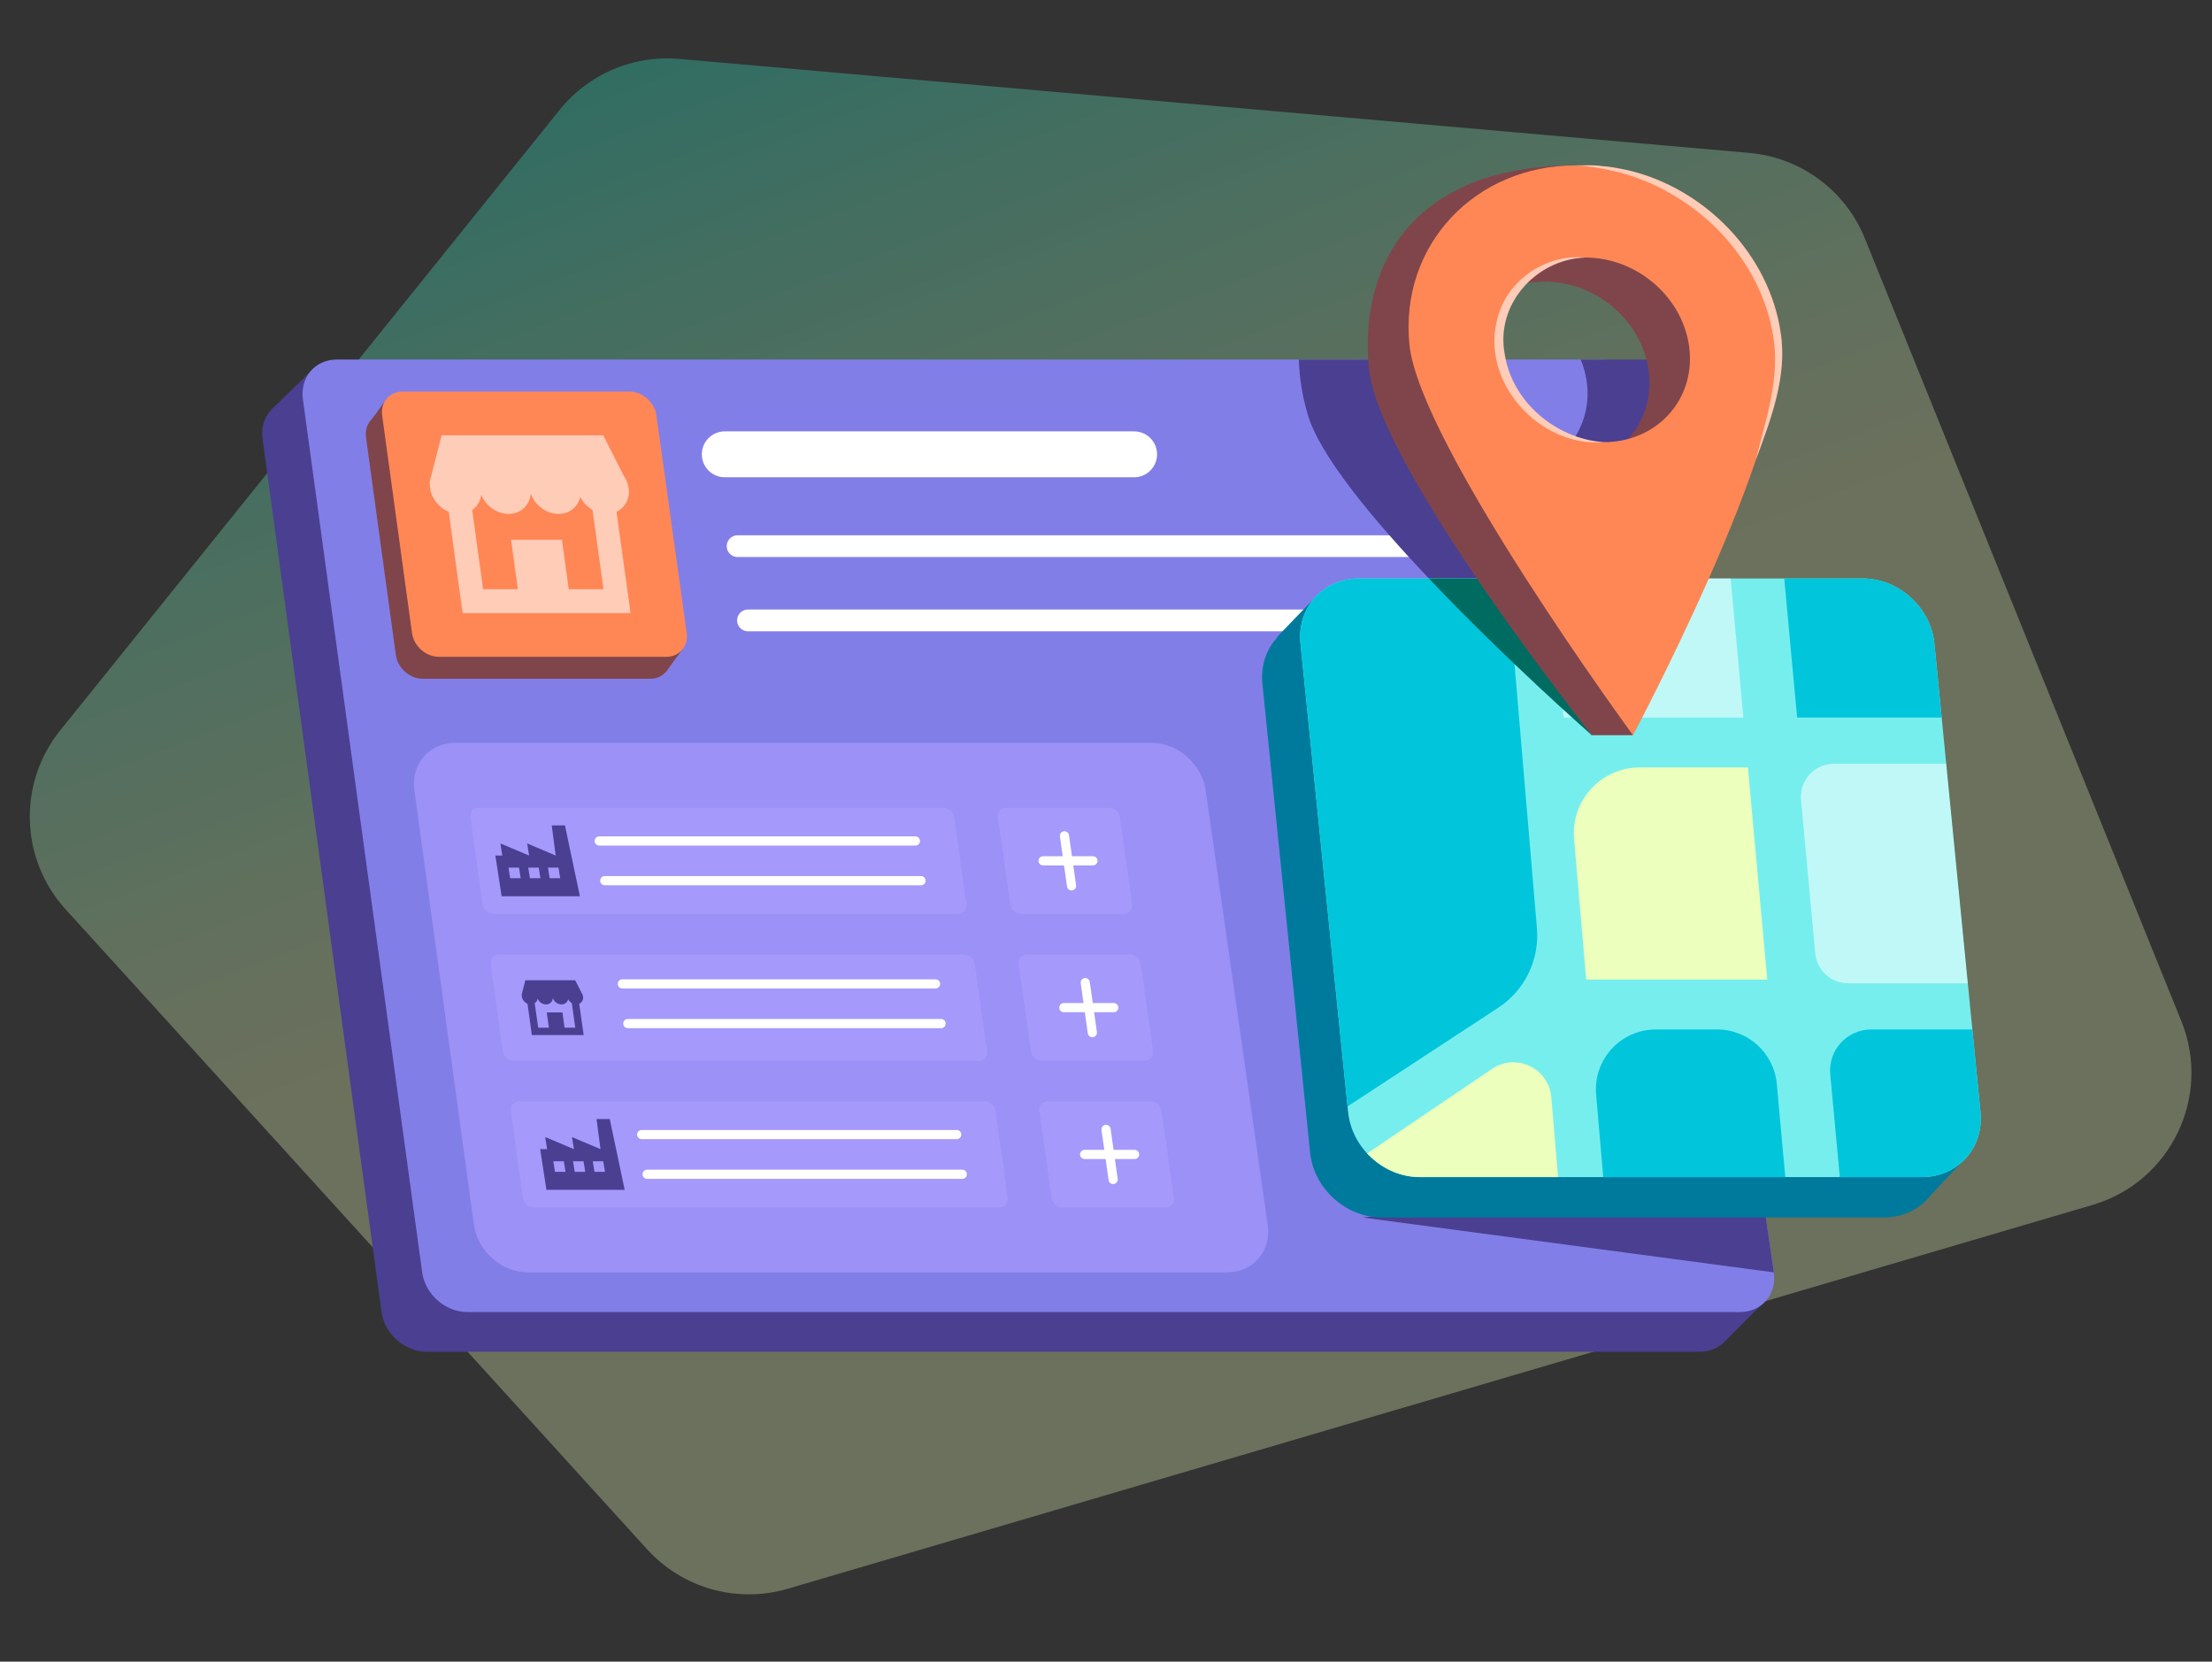 <svg xmlns="http://www.w3.org/2000/svg" xmlns:xlink="http://www.w3.org/1999/xlink" id="Layer_1" data-name="Layer 1" viewBox="0 0 241 181"><rect x="0" y="0" width="241" height="181" fill="#333333" stroke="none"/><defs><linearGradient id="linear-gradient" x1="141.602" x2="59.764" y1="156.825" y2="-57.346" gradientUnits="userSpaceOnUse"><stop offset=".329" stop-color="#ecffbc"/><stop offset=".379" stop-color="#dbfebd"/><stop offset=".479" stop-color="#affbc2"/><stop offset=".617" stop-color="#69f7c9"/><stop offset=".789" stop-color="#09f1d3"/><stop offset=".806" stop-color="#00f1d5"/></linearGradient><clipPath id="clippath"><path fill="none" d="M154.685,128.219h54.703c3.913,0,6.774-3.168,6.389-7.075l-5.024-51.059c-.385-3.908-3.878-7.075-7.804-7.075h-54.875c-3.925,0-6.785,3.168-6.388,7.075l5.194,51.059c.398,3.908,3.892,7.075,7.805,7.075Z" clip-rule="evenodd"/></clipPath></defs><path fill="url(#linear-gradient)" d="M6.562,79.555L60.988,11.951c3.138-3.897,8.012-5.974,12.996-5.536l116.603,10.24c5.615.493,10.48,4.093,12.594,9.319l34.482,85.262c3.324,8.219-1.168,17.513-9.673,20.014l-142.158,41.811c-5.513,1.621-11.468-.049-15.333-4.302L7.146,99.05c-4.969-5.468-5.217-13.74-.584-19.495Z" opacity=".3"/><g><g><path fill="#4a3f91" d="M185.187,147.244H46.481c-2.387,0-4.585-1.935-4.911-4.322l-12.963-95.112c-.325-2.387,1.333-4.322,3.703-4.322h137.755c2.37,0,4.574,1.935,4.923,4.322l13.89,95.112c.349,2.387-1.304,4.322-3.691,4.322Z"/><polygon fill="#4a3f91" points="187.989 146.05 192.627 141.415 186.422 140.251 187.989 146.05"/><polygon fill="#4a3f91" points="29.642 44.551 34.44 39.878 38.387 46.806 29.642 44.551"/><path fill="#827ee8" d="M189.574,142.92H50.908c-2.386,0-4.585-1.935-4.911-4.322l-12.995-95.112c-.326-2.387,1.331-4.322,3.7-4.322h137.715c2.37,0,4.574,1.935,4.923,4.322l13.921,95.112c.349,2.387-1.302,4.322-3.688,4.322Z"/><path fill="#80454b" d="M70.838,73.938h-24.775c-1.426,0-2.741-1.162-2.938-2.595l-3.248-23.703c-.196-1.433.798-2.595,2.221-2.595h24.727c1.423,0,2.739,1.162,2.938,2.595l3.296,23.703c.199,1.433-.795,2.595-2.221,2.595Z"/><polygon fill="#80454b" points="72.57 73.163 74.426 70.629 70.642 69.089 72.57 73.163"/><polygon fill="#80454b" points="40.23 46.027 42.214 43.342 43.507 46.027 40.23 46.027"/><path fill="#ff8755" d="M72.597,71.546h-24.771c-1.426,0-2.741-1.162-2.938-2.595l-3.252-23.703c-.197-1.433.798-2.595,2.221-2.595h24.723c1.423,0,2.738,1.162,2.938,2.595l3.299,23.703c.199,1.433-.795,2.595-2.22,2.595Z"/><path fill="#ab9eff" d="M133.682,138.598H57.52c-2.859,0-5.494-2.319-5.886-5.18l-6.485-47.319c-.392-2.861,1.599-5.18,4.447-5.18h75.871c2.848,0,5.488,2.319,5.896,5.18l6.756,47.319c.408,2.861-1.578,5.18-4.437,5.18Z" opacity=".6"/><polygon fill="#ffccb7" points="64.492 55.083 65.753 64.183 61.965 64.183 61.22 58.795 55.679 58.795 56.422 64.183 52.635 64.183 51.382 55.083 48.838 55.381 50.048 64.183 50.406 66.783 52.993 66.783 56.781 66.783 62.325 66.783 66.113 66.783 68.701 66.783 68.34 64.183 67.077 55.083 64.492 55.083"/><path fill="#ffccb7" d="M68.358,52.619h.001l-.003-.005c-.09-.266-.224-.512-.378-.746l-2.258-4.451h-17.602l-1.338,5.202h.055c-.011.177-.005.36.021.549.213,1.552,1.637,2.81,3.179,2.81,1.29,0,2.242-.884,2.399-2.079.486,1.195,1.682,2.079,2.972,2.079,1.335,0,2.317-.944,2.42-2.203.45,1.259,1.693,2.203,3.028,2.203,1.207,0,2.119-.775,2.359-1.855.539,1.079,1.666,1.855,2.873,1.855,1.542,0,2.618-1.258,2.403-2.81-.026-.188-.071-.371-.131-.549Z"/><line x1="78.965" x2="123.563" y1="49.488" y2="49.488" fill="none" stroke="#fff" stroke-linecap="round" stroke-miterlimit="10" stroke-width="5"/><line x1="80.362" x2="158.423" y1="59.492" y2="59.492" fill="none" stroke="#fff" stroke-linecap="round" stroke-miterlimit="10" stroke-width="2.368"/><line x1="81.491" x2="159.595" y1="67.58" y2="67.58" fill="none" stroke="#fff" stroke-linecap="round" stroke-miterlimit="10" stroke-width="2.368"/><polygon fill="#4a3f91" points="148.441 132.62 193.262 138.598 191.728 128.118 148.441 132.62"/><path fill="#ab9eff" d="M104.404,99.553h-50.656c-.572,0-1.1-.465-1.179-1.039l-1.305-9.493c-.079-.574.321-1.039.892-1.039h50.617c.572,0,1.101.465,1.181,1.039l1.338,9.493c.081.574-.317,1.039-.889,1.039Z" opacity=".6"/><path fill="#ab9eff" d="M106.657,115.545h-50.71c-.573,0-1.101-.465-1.18-1.039l-1.305-9.493c-.079-.574.321-1.039.893-1.039h50.671c.572,0,1.102.465,1.183,1.039l1.338,9.493c.081.574-.318,1.039-.89,1.039Z" opacity=".6"/><path fill="#ab9eff" d="M108.909,131.536h-50.764c-.573,0-1.102-.465-1.181-1.039l-1.305-9.493c-.079-.574.322-1.039.894-1.039h50.725c.573,0,1.103.465,1.184,1.039l1.338,9.493c.081.574-.318,1.039-.892,1.039Z" opacity=".6"/><path fill="#ab9eff" d="M122.473,99.553h-11.231c-.572,0-1.102-.465-1.183-1.039l-1.341-9.493c-.081-.574.317-1.039.888-1.039h11.222c.572,0,1.101.465,1.183,1.039l1.349,9.493c.082.574-.316,1.039-.888,1.039Z" opacity=".6"/><path fill="#ab9eff" d="M124.745,115.545h-11.243c-.573,0-1.103-.465-1.184-1.039l-1.341-9.493c-.081-.574.317-1.039.889-1.039h11.234c.572,0,1.102.465,1.184,1.039l1.349,9.493c.082.574-.317,1.039-.889,1.039Z" opacity=".6"/><path fill="#ab9eff" d="M127.016,131.536h-11.255c-.573,0-1.104-.465-1.185-1.039l-1.341-9.493c-.081-.574.318-1.039.89-1.039h11.246c.573,0,1.103.465,1.185,1.039l1.349,9.493c.082.574-.317,1.039-.89,1.039Z" opacity=".6"/><line x1="65.289" x2="99.736" y1="91.606" y2="91.606" fill="none" stroke="#fff" stroke-linecap="round" stroke-miterlimit="10"/><line x1="65.884" x2="100.344" y1="95.93" y2="95.93" fill="none" stroke="#fff" stroke-linecap="round" stroke-miterlimit="10"/><path fill="#4a3f91" d="M61.553,89.911h-1.44l.43,3.282-3.106-1.318.211,1.318-3.128-1.318.204,1.318h-.752l.681,4.432h8.527l-1.628-7.713ZM56.728,95.661h-1.146l-.179-1.15h1.144l.181,1.15ZM58.881,95.661h-1.146l-.183-1.15h1.144l.186,1.15ZM61.034,95.661h-1.147l-.188-1.15h1.144l.19,1.15Z"/><path fill="#4a3f91" d="M66.434,121.893h-1.44l.43,3.282-3.106-1.318.211,1.318-3.128-1.318.204,1.318h-.752l.681,4.432h8.527l-1.628-7.713ZM61.609,127.644h-1.146l-.179-1.15h1.144l.181,1.15ZM63.762,127.644h-1.146l-.183-1.15h1.144l.186,1.15ZM65.915,127.644h-1.147l-.188-1.15h1.144l.19,1.15Z"/><g><line x1="113.644" x2="119.076" y1="93.768" y2="93.768" fill="none" stroke="#fff" stroke-linecap="round" stroke-miterlimit="10"/><line x1="116.746" x2="115.973" y1="96.494" y2="91.042" fill="none" stroke="#fff" stroke-linecap="round" stroke-miterlimit="10"/></g><g><line x1="115.907" x2="121.345" y1="109.759" y2="109.759" fill="none" stroke="#fff" stroke-linecap="round" stroke-miterlimit="10"/><line x1="119.012" x2="118.239" y1="112.485" y2="107.033" fill="none" stroke="#fff" stroke-linecap="round" stroke-miterlimit="10"/></g><g><line x1="118.17" x2="123.614" y1="125.75" y2="125.75" fill="none" stroke="#fff" stroke-linecap="round" stroke-miterlimit="10"/><line x1="121.278" x2="120.505" y1="128.476" y2="123.024" fill="none" stroke="#fff" stroke-linecap="round" stroke-miterlimit="10"/></g><line x1="67.805" x2="101.926" y1="107.175" y2="107.175" fill="none" stroke="#fff" stroke-linecap="round" stroke-miterlimit="10"/><line x1="68.4" x2="102.534" y1="111.498" y2="111.498" fill="none" stroke="#fff" stroke-linecap="round" stroke-miterlimit="10"/><line x1="69.913" x2="104.234" y1="123.588" y2="123.588" fill="none" stroke="#fff" stroke-linecap="round" stroke-miterlimit="10"/><line x1="70.508" x2="104.842" y1="127.912" y2="127.912" fill="none" stroke="#fff" stroke-linecap="round" stroke-miterlimit="10"/><path fill="#4a3f91" d="M63.478,111.944l-.374-2.607c.29-.121.467-.43.421-.794-.01-.056-.028-.112-.047-.168-.028-.084-.066-.159-.112-.234l-.701-1.364h-5.428l-.411,1.598h.019c0,.057,0,.112.009.168.047.355.299.663.617.794l.364,2.607.112.803h5.643l-.112-.803ZM61.506,111.944l-.224-1.663h-1.71l.234,1.663h-1.168l-.383-2.663c.177-.112.29-.29.318-.514.149.374.514.645.916.645.411,0,.71-.29.748-.682.14.392.523.682.934.682.374,0,.654-.243.729-.57.084.178.225.327.402.43l.374,2.672h-1.168Z"/></g><path fill="#4a3f91" fill-rule="evenodd" d="M182.296,39.169h-10.086c.157.345.282.71.386,1.086,1.524,5.335-1.775,10.535-7.424,11.548-5.649,1.023-11.433-2.537-12.957-7.883-.47-1.65-.491-3.268-.115-4.75h-10.587c.052,1.994.386,3.988.95,5.93,1.263,4.417,7.006,11.37,13.208,17.907h23.169c2.339-8.593,4.375-18.314,3.456-23.837Z"/><g><g><path fill="#007a9c" fill-rule="evenodd" d="M150.539,132.62h54.703c3.913,0,6.774-3.168,6.389-7.075l-5.024-51.059c-.385-3.908-3.878-7.075-7.804-7.075h-54.875c-3.925,0-6.785,3.168-6.388,7.075l5.194,51.059c.398,3.908,3.892,7.075,7.805,7.075Z"/><polygon fill="#007a9c" points="139.115 69.407 143.574 64.766 147.935 70.597 139.115 69.407"/><polygon fill="#007a9c" points="209.63 130.967 214.539 125.723 207.217 123.968 209.63 130.967"/><path fill="#7ee" fill-rule="evenodd" d="M154.685,128.219h54.703c3.913,0,6.774-3.168,6.389-7.075l-5.024-51.059c-.385-3.908-3.878-7.075-7.804-7.075h-54.875c-3.925,0-6.785,3.168-6.388,7.075l5.194,51.059c.398,3.908,3.892,7.075,7.805,7.075Z"/><g clip-path="url(#clippath)"><g><polygon fill="#f8fffd" points="170.358 78.163 189.94 78.163 187.831 55.059 168.367 55.059 170.358 78.163" opacity=".57"/><path fill="#ecffbc" d="M172.817,106.702h19.729s-2.11-23.103-2.11-23.103h-11.8c-4.2,0-7.5,3.596-7.139,7.781l1.32,15.322Z"/><path fill="#01c6db" d="M181.268,135.241h6.732c3.841,0,6.851-3.299,6.502-7.123l-.917-10.044c-.307-3.362-3.126-5.936-6.502-5.936h-6.68c-3.827,0-6.834,3.277-6.505,7.09l.866,10.044c.291,3.376,3.116,5.969,6.505,5.969Z"/><polygon fill="#01c6db" points="195.798 78.163 215.381 78.163 213.118 55.059 193.653 55.059 195.798 78.163"/><g opacity=".57"><path fill="#f8fffd" d="M197.774,103.837l-1.551-16.708c-.094-1.006.243-2.012.924-2.759.681-.748,1.652-1.177,2.664-1.177h13.202c1.863,0,3.405,1.398,3.586,3.252l1.637,16.708c.099,1.01-.235,2.02-.917,2.772-.681.752-1.654,1.183-2.669,1.183h-13.288c-1.873,0-3.416-1.406-3.589-3.271Z"/></g><path fill="#01c6db" d="M205.174,135.241h10.868c2.642,0,4.708-2.279,4.451-4.908l-1.387-14.159c-.224-2.29-2.15-4.036-4.451-4.036h-10.795c-2.633,0-4.696,2.264-4.453,4.886l1.315,14.159c.213,2.3,2.143,4.059,4.453,4.059Z"/><path fill="#01c6db" d="M163.542,55.059l3.91,46.051c.292,3.444-1.328,6.772-4.22,8.665l-31.631,20.709-5.593-74.576,37.533-.849Z"/><path fill="#ecffbc" d="M169.015,119.51l1.321,15.562h-35.333s27.568-18.641,27.568-18.641c2.619-1.771,6.176-.071,6.443,3.079Z"/></g></g></g><path fill="#006b61" fill-rule="evenodd" d="M155.671,63.006c8.447,8.917,17.76,17.081,17.76,17.081,0,0,2.882-7.883,5.408-17.081h-23.169Z"/><g><path fill="#80454b" fill-rule="evenodd" d="M149.148,40.172c1.087,10.799,24.279,39.914,24.279,39.914,0,0,17.002-29.115,15.929-39.914-1.073-10.799-6.595-22.158-17.645-22.158-18.249,0-23.651,11.359-22.564,22.158ZM158.953,40.737c-.561-5.588,3.609-10.057,9.35-10.057s10.804,4.469,11.361,10.057c.55,5.523-3.612,10.054-9.35,10.054-5.738,0-10.807-4.531-11.361-10.054Z"/><polygon fill="#80454b" fill-rule="evenodd" points="177.919 80.085 173.427 80.085 173.893 70.597 177.919 80.085"/><path fill="#ff8755" fill-rule="evenodd" d="M153.559,37.544c1.087,10.799,24.359,42.542,24.359,42.542,0,0,16.922-31.743,15.849-42.542s-11.007-19.53-22.056-19.53c-11.05,0-19.239,8.731-18.152,19.53ZM163.365,38.109c-.561-5.588,3.609-10.057,9.35-10.057,5.742,0,10.804,4.469,11.361,10.057.55,5.523-3.612,10.054-9.35,10.054-5.738,0-10.807-4.531-11.361-10.054Z"/><path fill="#ffccb7" d="M191.29,50.128c1.113-4.451,2.711-9.071,1.875-13.682-1.065-6.362-5.333-11.98-10.881-15.206-3.167-1.915-6.825-2.967-10.572-3.227.935.018,1.889-.069,2.824.079.805.039,2.004.271,2.806.444,8.389,1.957,15.457,9.169,16.676,17.774.73,4.748-1.13,9.485-2.727,13.818h0Z"/><path fill="#ffccb7" d="M174.726,48.164c-7.047.604-13.596-6.702-11.523-13.663,1.104-4.096,5.349-6.856,9.512-6.448-5.404.194-9.775,5.123-8.781,10.477.772,5.2,5.543,9.263,10.792,9.634h0Z"/></g></g></g></svg>